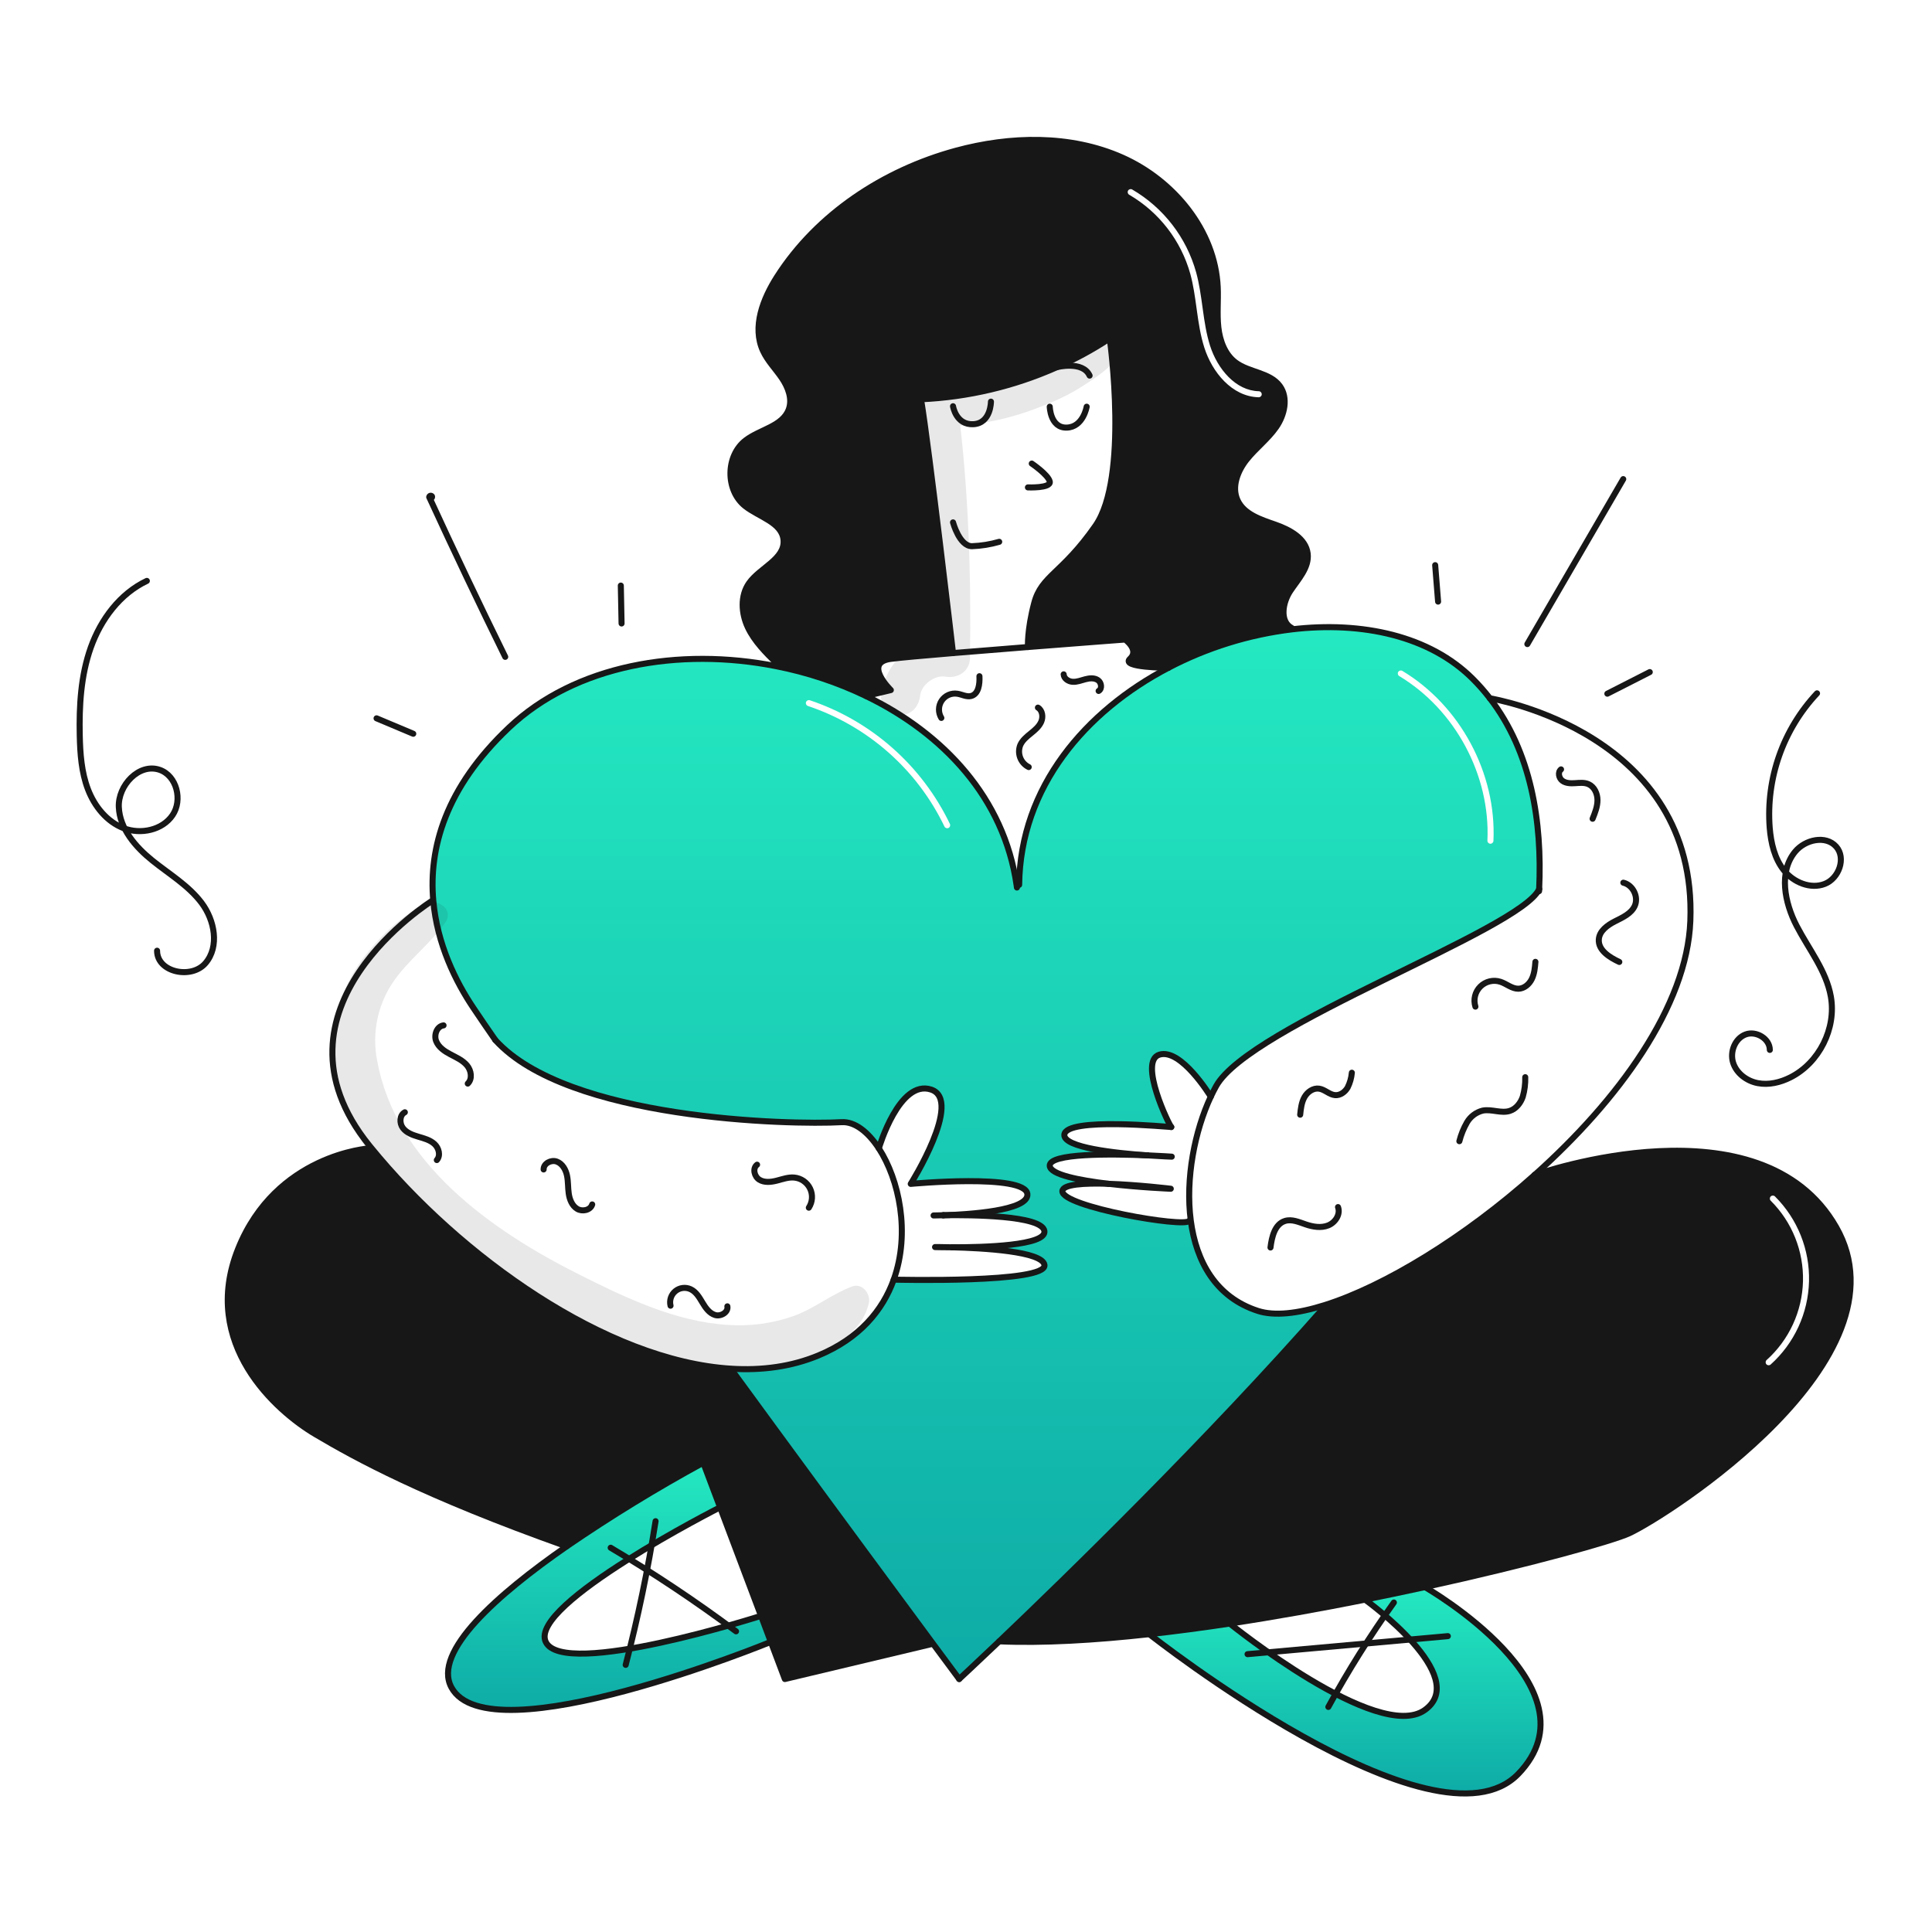 <svg xmlns="http://www.w3.org/2000/svg" fill="none" viewBox="0 0 960 960" height="960" width="960">
<g clip-path="url(#clip0_435_1381)">
<path fill="#171717" d="M611.07 806.74C633.703 803.322 656.541 799.206 678.29 794.854C688.493 792.8 698.449 790.707 708.036 788.614C760.219 777.2 801.286 765.694 809.497 761.906C828.332 753.212 950.055 675.687 912.375 609.76C875.024 544.388 764.449 583.145 762.549 583.813C762.543 583.819 762.536 583.822 762.528 583.823C727.846 614.81 688.134 639.065 658.285 648.487L658.46 649.031C599.964 715.584 530.065 783.615 496.512 815.567C518.169 816.506 543.861 815.013 571.081 812.006C584.147 810.569 597.57 808.783 611.07 806.74ZM881.979 594.505C881.392 593.921 880.442 593.923 879.858 594.51C879.273 595.097 879.276 596.047 879.863 596.631C885.115 601.86 889.246 608.106 892.002 614.986C894.758 621.866 896.081 629.237 895.891 636.646C895.7 644.055 894 651.347 890.895 658.077C887.789 664.807 883.344 670.832 877.83 675.784C877.213 676.338 877.163 677.286 877.716 677.903C878.27 678.519 879.218 678.57 879.834 678.016C885.652 672.791 890.342 666.434 893.619 659.334C896.895 652.234 898.689 644.54 898.89 636.723C899.09 628.906 897.694 621.13 894.787 613.871C891.879 606.612 887.521 600.022 881.979 594.505Z" clip-rule="evenodd" fill-rule="evenodd"></path>
<path fill="url(#paint0_linear_435_1381)" d="M658.459 649.031C599.959 715.584 530.064 783.615 496.511 815.567C484.06 827.412 476.619 834.3 476.619 834.3C476.619 834.3 471.846 827.875 463.583 816.718C447.356 794.794 417.662 754.599 384.262 708.995C377.405 699.634 370.385 690.037 363.303 680.328L363.313 680.102C378.606 681.056 393.253 679.086 406.658 673.522C427.043 665.065 438.6 651.147 444.092 635.843C445.139 635.873 520.16 637.711 518.992 628.596C518.11 621.74 488.138 620.138 473.081 619.779C488.621 619.81 520.05 618.968 518.962 611.691C517.792 603.849 482.262 603.644 468.903 603.849C481.097 603.459 511.274 601.632 510.503 593.339C509.538 582.951 452.541 588.268 452.541 588.268C452.541 588.268 478.622 546.729 462.703 541.412C446.886 536.137 436.837 570.131 436.693 570.624C431.293 562.331 424.643 557.24 418.249 557.599C392.167 559.046 281.949 556.429 246.129 516.799C241.171 509.645 239.416 507.058 235.351 501.023C226.391 487.761 217.174 469.06 215.285 447.434C213.017 421.578 221.228 391.525 252.872 361.564C285.779 330.412 337.521 321.472 385.711 331.028C401.141 334.059 416.124 339.039 430.299 345.848C468.851 364.478 498.966 396.666 505.145 439.837L506.408 439.663C506.993 391.082 539.366 353.372 580.566 331.817H580.576C599.724 321.792 620.531 315.321 641.987 312.717C676.834 308.601 710.487 315.971 731.86 337.362C734.881 340.381 737.702 343.594 740.307 346.979C760.877 373.645 766.368 408.369 764.798 441.83C760.448 451.187 729.835 466.213 696.355 482.647C656.844 502.042 613.338 523.397 604.287 539.709C603.373 541.362 602.48 543.109 601.628 544.924C601.207 544.236 586.899 520.924 576.194 524.024C565.334 527.165 581.264 559.764 581.994 560.01C581.899 560.018 581.181 559.962 579.979 559.867C570.31 559.105 529.287 555.875 528.867 563.9C528.528 570.243 554.301 572.994 570.149 574.092C552.31 573.343 521.097 572.943 521.62 579.327C521.969 583.679 536.22 586.481 550.76 588.216C538.833 587.826 528.004 588.421 527.891 591.89C527.655 599.619 588.932 610.243 590.903 606.62L591.694 606.52C594.372 626.843 604.154 644.651 625.094 651.395C633.182 654.002 644.709 652.781 658.288 648.49L658.459 649.031ZM400.502 348.895C400.765 348.11 401.615 347.687 402.401 347.95C417.523 353.019 431.474 361.07 443.429 371.627C455.384 382.184 465.1 395.032 472.002 409.41C472.361 410.157 472.046 411.053 471.299 411.411C470.552 411.77 469.656 411.455 469.298 410.708C462.569 396.692 453.098 384.167 441.443 373.876C429.789 363.585 416.189 355.736 401.447 350.794C400.662 350.531 400.238 349.681 400.502 348.895ZM696.822 333.364C696.112 332.938 695.191 333.168 694.764 333.879C694.338 334.589 694.569 335.511 695.279 335.937C723.105 352.63 740.598 385.272 739.087 417.686C739.049 418.513 739.688 419.215 740.516 419.254C741.343 419.292 742.046 418.653 742.084 417.825C743.646 384.309 725.595 350.625 696.822 333.364Z" clip-rule="evenodd" fill-rule="evenodd"></path>
<path fill="#171717" d="M510.8 321.5C536.316 319.49 559.051 317.776 559.051 317.776C559.051 317.776 566.3 322.98 561.47 327.382C556.696 331.734 579.985 331.816 580.57 331.816H580.58C599.728 321.791 620.535 315.32 641.991 312.716L641.919 312.08C635.74 308.847 637.281 299.403 641.16 293.604C641.9 292.499 642.7 291.395 643.506 290.283C646.928 285.561 650.447 280.706 649.781 275.098C648.878 267.513 640.831 263.16 633.605 260.656C633.358 260.571 633.11 260.485 632.86 260.399C625.82 257.966 618.008 255.267 614.935 248.565C611.896 241.945 614.946 234.01 619.482 228.324C621.49 225.808 623.781 223.527 626.071 221.247C628.955 218.375 631.838 215.506 634.149 212.169C638.296 206.184 640.225 197.665 635.925 191.784C633.06 187.869 628.415 186.258 623.704 184.624C620.265 183.431 616.791 182.226 613.949 180.103C608.612 176.111 606.128 169.28 605.389 162.644C604.957 158.76 605.031 154.853 605.105 150.945C605.157 148.176 605.209 145.407 605.081 142.644C603.788 114.572 583.228 89.62 557.537 78.237C531.846 66.854 502.049 67.541 474.931 74.911C439.171 84.631 406.069 106.33 386.105 137.553C379.085 148.526 373.675 162.485 379.126 174.309C380.618 177.553 382.823 180.368 385.032 183.188C386.227 184.713 387.423 186.24 388.507 187.837C391.597 192.386 393.824 198.164 391.966 203.337C389.993 208.833 384.59 211.391 379.082 213.998C376.082 215.418 373.051 216.853 370.524 218.785C360.565 226.401 360.411 243.635 370.224 251.435C372.359 253.129 374.921 254.548 377.466 255.959C383.203 259.138 388.855 262.27 389.346 268.392C389.821 274.373 385.002 278.245 380.019 282.248C377.144 284.559 374.214 286.913 372.215 289.741C367.781 296.027 368.324 304.769 371.609 311.727C374.894 318.685 380.477 324.227 385.948 329.627L385.712 331.027C401.143 334.058 416.126 339.038 430.3 345.848L442.651 342.892C442.651 342.892 428.64 329.261 442.651 327.383C446.803 326.818 458.781 325.741 473.551 324.509L473.528 324.308C472.904 318.97 461.705 223.141 457.662 198.393C480.975 197.343 503.884 191.929 525.2 182.432C534.015 178.546 542.5 173.952 550.573 168.696L551.559 169.24C551.559 169.24 560.971 237.351 544.312 261.258C536.531 272.426 530.171 278.535 525.234 283.279C519.602 288.69 515.82 292.323 513.889 299.658C510.266 313.423 510.8 321.5 510.8 321.5ZM562.59 94.164C561.874 93.747 560.956 93.989 560.538 94.704C560.121 95.42 560.363 96.338 561.078 96.756C575.951 105.429 586.855 119.561 591.471 136.147C592.964 141.616 593.743 147.257 594.537 153.007C594.595 153.427 594.653 153.848 594.712 154.269C595.566 160.419 596.496 166.675 598.422 172.721C600.366 178.824 603.779 184.877 608.35 189.464C612.927 194.056 618.734 197.242 625.416 197.4C626.244 197.419 626.931 196.764 626.951 195.935C626.97 195.107 626.315 194.42 625.486 194.4C619.768 194.265 614.657 191.543 610.475 187.346C606.287 183.144 603.1 177.526 601.28 171.811C599.442 166.039 598.539 160.019 597.683 153.856C597.623 153.424 597.564 152.991 597.504 152.557C596.715 146.846 595.911 141.019 594.364 135.354L594.362 135.347C589.537 118.006 578.138 103.231 562.59 94.164Z" clip-rule="evenodd" fill-rule="evenodd"></path>
<path fill="url(#paint1_linear_435_1381)" d="M754.43 881.453C713.137 924.203 571.081 812.006 571.081 812.006C584.147 810.569 597.573 808.783 611.07 806.74C611.07 806.74 684.829 866.395 708.036 849.655C731.017 833.078 679.306 795.583 678.29 794.855C688.49 792.802 698.449 790.708 708.036 788.615C708.036 788.614 795.733 838.713 754.43 881.453Z"></path>
<path fill="#171717" d="M357.812 748.984L349.447 726.813L340.312 702.59C354.62 705.39 369.112 707.59 383.75 709.364L384.263 708.994C417.663 754.594 447.357 794.794 463.584 816.717L462.702 816.973L389.99 834.3L383.031 815.835L378.156 802.912L357.812 748.984Z"></path>
<path fill="url(#paint2_linear_435_1381)" d="M271.172 815.833C279.866 834.36 378.156 802.911 378.156 802.911L383.031 815.833C383.031 815.833 243.151 873.241 224.316 838.466C214.74 820.78 247.277 792.196 281.56 768.383C303.466 753.378 326.124 739.503 349.447 726.812L357.812 748.984C357.812 748.984 262.479 797.306 271.172 815.833Z"></path>
<path fill="#171717" d="M340.312 702.591L349.447 726.814C326.124 739.504 303.466 753.379 281.56 768.384C210.306 743.072 176.26 724.238 156.696 712.639C137.132 701.04 99.453 667.723 118.296 620.621C137.139 573.519 183.504 570.634 183.504 570.634L184.212 570.049C228.492 624.429 301.255 676.273 363.312 680.102L363.302 680.328C370.384 690.037 377.402 699.634 384.261 708.995L383.748 709.365C369.113 707.589 354.62 705.393 340.312 702.591Z"></path>
<path stroke-linejoin="round" stroke-linecap="round" stroke-width="3" stroke="#171717" d="M246.128 516.8C241.17 509.646 239.415 507.059 235.35 501.024C226.39 487.762 217.173 469.061 215.284 447.435C213.016 421.579 221.227 391.526 252.871 361.565C285.778 330.413 337.52 321.473 385.71 331.029C401.141 334.059 416.125 339.039 430.3 345.848C468.852 364.478 498.967 396.666 505.146 439.837C505.208 440.227 505.259 440.617 505.31 441.007"></path>
<path stroke-linejoin="round" stroke-linecap="round" stroke-width="3" stroke="#171717" d="M476.62 834.3C476.62 834.3 471.847 827.875 463.584 816.718C447.357 794.794 417.663 754.599 384.263 708.995C377.406 699.634 370.386 690.037 363.304 680.328"></path>
<path stroke-linejoin="round" stroke-linecap="round" stroke-width="3" stroke="#171717" d="M580.565 331.817C539.365 353.372 506.992 391.082 506.407 439.663"></path>
<path stroke-linejoin="round" stroke-linecap="round" stroke-width="3" stroke="#171717" d="M764.756 442.814C764.776 442.485 764.786 442.157 764.797 441.828C766.367 408.367 760.876 373.643 740.306 346.977C737.702 343.592 734.88 340.38 731.859 337.36C710.489 315.969 676.833 308.599 641.986 312.715C620.53 315.319 599.723 321.79 580.575 331.815"></path>
<path stroke-linejoin="round" stroke-linecap="round" stroke-width="3" stroke="#171717" d="M476.62 834.299C476.62 834.299 484.061 827.412 496.512 815.567C530.065 783.615 599.964 715.584 658.46 649.031"></path>
<path stroke-linejoin="round" stroke-linecap="round" stroke-width="3" stroke="#171717" d="M214.925 447.463C214.925 447.463 128.439 501.083 183.506 569.186C183.742 569.474 183.968 569.761 184.214 570.048C228.494 624.428 301.257 676.272 363.314 680.101C378.607 681.055 393.254 679.085 406.659 673.521C427.044 665.064 438.601 651.146 444.093 635.842C452.438 612.552 446.731 586.042 436.693 570.623C431.293 562.33 424.643 557.239 418.249 557.598C392.167 559.045 281.949 556.428 246.129 516.798"></path>
<path stroke-linejoin="round" stroke-linecap="round" stroke-width="3" stroke="#171717" d="M762.528 583.822C727.846 614.809 688.134 639.064 658.285 648.486C644.706 652.777 633.179 653.999 625.091 651.392C604.152 644.648 594.37 626.84 591.691 606.517C588.919 585.527 593.723 561.846 601.626 544.916C602.478 543.099 603.371 541.355 604.285 539.702C621.005 509.567 755.312 462.217 764.796 441.822C764.817 441.794 764.834 441.763 764.847 441.73"></path>
<path stroke-linejoin="round" stroke-linecap="round" stroke-width="3" stroke="#171717" d="M740.275 346.978H740.305C742.338 347.317 843.505 364.366 839.919 457.605C838.287 500.089 804.019 546.76 762.548 583.814"></path>
<path stroke-linejoin="round" stroke-linecap="round" stroke-width="3" stroke="#171717" d="M462.702 816.974L389.99 834.3L383.031 815.835L378.156 802.912L357.812 748.985L349.447 726.814L340.312 702.591L340.271 702.467"></path>
<path stroke-linejoin="round" stroke-linecap="round" stroke-width="3" stroke="#171717" d="M183.506 570.633C183.506 570.633 137.133 573.528 118.298 620.62C99.463 667.712 137.133 701.05 156.698 712.638C176.263 724.226 210.308 743.071 281.562 768.383H281.572"></path>
<path stroke-linejoin="round" stroke-linecap="round" stroke-width="3" stroke="#171717" d="M762.528 583.823C762.536 583.822 762.543 583.819 762.549 583.813C764.449 583.145 875.024 544.388 912.375 609.76C950.055 675.687 828.332 753.212 809.497 761.906C801.286 765.694 760.219 777.2 708.036 788.614C698.449 790.707 688.493 792.801 678.29 794.854C656.541 799.206 633.703 803.322 611.07 806.74C597.57 808.783 584.147 810.569 571.081 812.006C543.861 815.013 518.169 816.506 496.512 815.567"></path>
<path stroke-linejoin="round" stroke-linecap="round" stroke-width="3" stroke="#171717" d="M430.3 345.848L442.648 342.892C442.648 342.892 428.637 329.261 442.648 327.383C446.805 326.818 458.783 325.741 473.548 324.509C485.054 323.554 498.264 322.487 510.797 321.501C536.313 319.49 559.048 317.776 559.048 317.776C559.048 317.776 566.295 322.976 561.461 327.383C556.688 331.735 579.977 331.817 580.561 331.817H580.571"></path>
<path stroke-linejoin="round" stroke-linecap="round" stroke-width="3" stroke="#171717" d="M551.559 169.243C551.559 169.243 560.981 237.356 544.312 261.261C527.643 285.166 517.512 285.895 513.889 299.661C510.266 313.427 510.8 321.5 510.8 321.5"></path>
<path stroke-linejoin="round" stroke-linecap="round" stroke-width="3" stroke="#171717" d="M557.716 163.628C557.716 163.628 555.233 165.64 550.573 168.699C542.499 173.954 534.014 178.547 525.2 182.432C503.883 191.929 480.974 197.343 457.661 198.393C457.629 198.401 457.595 198.404 457.562 198.403"></path>
<path stroke-linejoin="round" stroke-linecap="round" stroke-width="3" stroke="#171717" d="M473.551 324.54V324.509C473.315 322.497 461.778 223.592 457.662 198.393C457.334 196.402 457.056 194.862 456.831 193.877"></path>
<path stroke-linejoin="round" stroke-linecap="round" stroke-width="3" stroke="#171717" d="M385.946 329.631C380.475 324.231 374.892 318.689 371.607 311.731C368.322 304.773 367.779 296.031 372.213 289.745C377.673 282.016 390.093 277.828 389.344 268.396C388.635 259.558 377.17 256.951 370.222 251.439C360.409 243.639 360.563 226.405 370.522 218.789C377.687 213.308 388.916 211.83 391.964 203.341C393.822 198.168 391.595 192.39 388.505 187.841C385.415 183.292 381.423 179.312 379.124 174.313C373.673 162.489 379.083 148.53 386.103 137.557C406.067 106.334 439.169 84.635 474.929 74.915C502.047 67.545 531.844 66.858 557.535 78.241C583.226 89.624 603.786 114.576 605.079 142.648C605.387 149.31 604.648 156.012 605.387 162.648C606.126 169.284 608.61 176.115 613.947 180.107C620.681 185.137 630.965 185.014 635.923 191.788C640.223 197.669 638.294 206.188 634.147 212.173C630 218.158 624.016 222.642 619.48 228.328C614.944 234.014 611.894 241.949 614.933 248.569C618.114 255.508 626.377 258.156 633.603 260.66C640.829 263.164 648.876 267.517 649.779 275.102C650.601 282.03 645.037 287.809 641.158 293.608C637.279 299.407 635.738 308.851 641.917 312.084"></path>
<path stroke-linejoin="round" stroke-linecap="round" stroke-width="3" stroke="#171717" d="M473.551 201.852C473.551 201.852 475.008 211.264 483.702 210.782C492.396 210.3 492.396 199.573 492.396 199.573"></path>
<path stroke-linejoin="round" stroke-linecap="round" stroke-width="3" stroke="#171717" d="M521.618 202.088C521.618 202.088 521.854 212.722 530.065 212.475C538.276 212.228 539.965 202.088 539.965 202.088"></path>
<path stroke-linejoin="round" stroke-linecap="round" stroke-width="3" stroke="#171717" d="M525.2 182.432C525.2 182.432 538.041 179.148 541.418 186.632"></path>
<path stroke-linejoin="round" stroke-linecap="round" stroke-width="3" stroke="#171717" d="M512.678 230.346C512.678 230.346 520.889 235.899 521.618 239.286C522.347 242.673 510.769 242.186 510.769 242.186"></path>
<path stroke-linejoin="round" stroke-linecap="round" stroke-width="3" stroke="#171717" d="M473.551 259.567C473.551 259.567 476.692 271.402 482.973 271.402C487.555 271.236 492.099 270.505 496.502 269.226"></path>
<path stroke-linejoin="round" stroke-linecap="round" stroke-width="3" stroke="#171717" d="M473.079 619.777C488.136 620.136 518.108 621.738 518.99 628.594C520.161 637.709 445.14 635.871 444.09 635.841H444.08"></path>
<path stroke-linejoin="round" stroke-linecap="round" stroke-width="3" stroke="#171717" d="M473.079 619.778C467.998 619.768 464.621 619.665 464.621 619.665C464.621 619.665 468 619.645 473.079 619.778Z"></path>
<path stroke-linejoin="round" stroke-linecap="round" stroke-width="3" stroke="#171717" d="M468.899 603.849C482.253 603.649 517.788 603.849 518.958 611.691C520.046 618.968 488.617 619.81 473.077 619.779"></path>
<path stroke-linejoin="round" stroke-linecap="round" stroke-width="3" stroke="#171717" d="M468.419 603.857C465.627 603.95 463.892 603.957 463.892 603.957C463.892 603.957 465.6 603.899 468.419 603.857Z"></path>
<path stroke-linejoin="round" stroke-linecap="round" stroke-width="3" stroke="#171717" d="M468.419 603.858C468.573 603.858 468.737 603.858 468.901 603.848"></path>
<path stroke-linejoin="round" stroke-linecap="round" stroke-width="3" stroke="#171717" d="M436.691 570.633V570.623C436.835 570.13 446.884 536.136 462.701 541.411C478.62 546.728 452.539 588.267 452.539 588.267C452.539 588.267 509.539 582.95 510.501 593.338C511.271 601.631 481.094 603.458 468.901 603.848"></path>
<path stroke-linejoin="round" stroke-linecap="round" stroke-width="3" stroke="#171717" d="M550.757 588.216C538.83 587.826 528.001 588.421 527.888 591.89C527.652 599.619 588.929 610.243 590.9 606.62"></path>
<path stroke-linejoin="round" stroke-linecap="round" stroke-width="3" stroke="#171717" d="M550.758 588.217C566.093 590.044 581.758 590.68 581.758 590.68C581.758 590.68 565.426 588.701 550.758 588.217Z"></path>
<path stroke-linejoin="round" stroke-linecap="round" stroke-width="3" stroke="#171717" d="M570.147 574.092C552.308 573.343 521.095 572.943 521.618 579.327C521.967 583.679 536.218 586.481 550.758 588.216"></path>
<path stroke-linejoin="round" stroke-linecap="round" stroke-width="3" stroke="#171717" d="M570.178 574.092C577.178 574.575 582.238 574.739 582.238 574.739C582.238 574.739 577.27 574.39 570.178 574.092Z"></path>
<path stroke-linejoin="round" stroke-linecap="round" stroke-width="3" stroke="#171717" d="M570.177 574.092H570.146"></path>
<path stroke-linejoin="round" stroke-linecap="round" stroke-width="3" stroke="#171717" d="M582 560.01C582 560.02 582 560.02 581.99 560.01C581.128 560.082 529.335 554.879 528.863 563.901C528.524 570.244 554.297 572.994 570.145 574.092"></path>
<path stroke-linejoin="round" stroke-linecap="round" stroke-width="3" stroke="#171717" d="M601.637 544.932C601.637 544.931 601.637 544.929 601.637 544.928C601.636 544.927 601.635 544.926 601.634 544.925C601.633 544.924 601.632 544.923 601.631 544.922C601.629 544.922 601.628 544.922 601.626 544.922C601.205 544.234 586.897 520.922 576.192 524.022C565.332 527.163 581.262 559.762 581.992 560.008"></path>
<path stroke-linejoin="round" stroke-linecap="round" stroke-width="3" stroke="#171717" d="M615.812 696.114C660.994 686.893 705.589 674.993 749.359 660.477"></path>
<path stroke-linejoin="round" stroke-linecap="round" stroke-width="3" stroke="#171717" d="M247.257 672.5C276.828 686.921 308.072 696.282 340.312 702.6C354.62 705.4 369.112 707.6 383.75 709.374"></path>
<path stroke-linejoin="round" stroke-linecap="round" stroke-width="3" stroke="#171717" d="M349.447 726.812C326.124 739.503 303.466 753.378 281.56 768.383C247.277 792.196 214.74 820.782 224.316 838.466C243.151 873.241 383.031 815.833 383.031 815.833"></path>
<path stroke-linejoin="round" stroke-linecap="round" stroke-width="3" stroke="#171717" d="M571.081 812.005C571.081 812.005 713.137 924.199 754.43 881.452C795.723 838.705 708.036 788.613 708.036 788.613"></path>
<path stroke-linejoin="round" stroke-linecap="round" stroke-width="3" stroke="#171717" d="M357.812 748.984C357.812 748.984 262.479 797.307 271.172 815.834C279.865 834.361 378.156 802.911 378.156 802.911"></path>
<path stroke-linejoin="round" stroke-linecap="round" stroke-width="3" stroke="#171717" d="M611.069 806.741C611.069 806.741 684.828 866.396 708.035 849.656C731.016 833.079 679.305 795.584 678.289 794.856L678.279 794.846"></path>
<path stroke-linejoin="round" stroke-linecap="round" stroke-width="3" stroke="#171717" d="M72.968 288.643C59.6 294.972 50.083 307.785 45.121 321.721C40.159 335.657 39.306 350.721 39.629 365.508C39.829 374.541 40.477 383.726 43.697 392.169C46.917 400.612 53.052 408.319 61.492 411.547C69.932 414.775 80.682 412.52 85.754 405.047C90.826 397.574 87.845 385.424 79.292 382.514C69.083 379.04 58.549 390.301 59.038 401.074C59.527 411.847 67.344 420.858 75.744 427.62C84.144 434.382 93.705 440.029 100.183 448.65C106.661 457.271 109.114 470.285 102.162 478.528C95.21 486.771 78.043 483.19 78.049 472.406"></path>
<path stroke-linejoin="round" stroke-linecap="round" stroke-width="3" stroke="#171717" d="M902.872 344.515C894.538 353.404 888.143 363.929 884.093 375.422C880.044 386.915 878.429 399.124 879.35 411.275C879.97 418.842 881.729 426.629 886.489 432.544C891.249 438.459 899.624 441.959 906.704 439.217C913.784 436.475 917.416 426.329 912.365 420.661C907.203 414.868 896.977 417.171 892.03 423.149C883.697 433.218 886.738 448.502 892.767 460.099C898.796 471.696 907.467 482.341 909.744 495.213C912.533 511.002 903.954 528.128 889.639 535.349C884.639 537.869 878.895 539.259 873.401 538.196C867.907 537.133 862.78 533.296 861.142 527.947C859.504 522.598 862.114 516.002 867.349 514.023C872.584 512.044 879.408 516.098 879.416 521.694"></path>
<path stroke-linejoin="round" stroke-linecap="round" stroke-width="3" stroke="#171717" d="M798.68 344.686L819.76 333.954"></path>
<path stroke-linejoin="round" stroke-linecap="round" stroke-width="3" stroke="#171717" d="M758.933 320.038L806.582 238.067"></path>
<path stroke-linejoin="round" stroke-linecap="round" stroke-width="3" stroke="#171717" d="M714.58 298.936L713.132 280.823"></path>
<path stroke-linejoin="round" stroke-linecap="round" stroke-width="3" stroke="#171717" d="M308.854 309.801L308.481 290.97"></path>
<path stroke-linejoin="round" stroke-linecap="round" stroke-width="3" stroke="#171717" d="M251.041 326.389C238.107 300.085 225.515 273.615 213.265 246.98C213.287 246.826 213.355 246.682 213.46 246.568C213.566 246.453 213.704 246.374 213.855 246.339C214.007 246.305 214.166 246.317 214.31 246.375C214.455 246.433 214.578 246.534 214.665 246.663C214.935 247.281 213.957 247.95 213.479 247.475"></path>
<path stroke-linejoin="round" stroke-linecap="round" stroke-width="3" stroke="#171717" d="M205.348 364.601L187.11 356.929"></path>
<path stroke-linejoin="round" stroke-linecap="round" stroke-width="3" stroke="#171717" d="M310.899 827.266C317.017 803.733 321.968 779.935 325.75 755.873"></path>
<path stroke-linejoin="round" stroke-linecap="round" stroke-width="3" stroke="#171717" d="M303.441 769.064C324.916 781.813 345.707 795.676 365.731 810.599"></path>
<path stroke-linejoin="round" stroke-linecap="round" stroke-width="3" stroke="#171717" d="M619.899 821.943L719.421 812.988"></path>
<path stroke-linejoin="round" stroke-linecap="round" stroke-width="3" stroke="#171717" d="M692.612 796.279C680.725 812.902 669.853 830.227 660.053 848.159"></path>
<path stroke-linejoin="round" stroke-linecap="round" stroke-width="3" stroke="#171717" d="M401.9 600.093C402.813 598.692 403.35 597.08 403.457 595.411C403.564 593.743 403.239 592.075 402.512 590.569C401.785 589.063 400.682 587.771 399.309 586.816C397.936 585.862 396.34 585.279 394.676 585.123C391.723 584.846 388.837 585.923 385.964 586.654C383.091 587.385 379.85 587.744 377.322 586.194C374.794 584.644 373.822 580.512 376.19 578.725"></path>
<path stroke-linejoin="round" stroke-linecap="round" stroke-width="3" stroke="#171717" d="M333.185 648.796C332.862 647.485 332.917 646.109 333.343 644.828C333.769 643.547 334.548 642.412 335.592 641.555C336.636 640.699 337.9 640.155 339.24 639.987C340.58 639.819 341.94 640.034 343.162 640.607C345.881 641.88 347.494 644.669 349.033 647.247C350.572 649.825 352.433 652.534 355.302 653.416C358.171 654.298 362.002 652.052 361.42 649.106"></path>
<path stroke-linejoin="round" stroke-linecap="round" stroke-width="3" stroke="#171717" d="M270.131 581.095C270.038 578.102 273.856 576.145 276.665 577.184C279.474 578.223 281.128 581.198 281.742 584.129C282.356 587.06 282.174 590.101 282.601 593.066C283.028 596.031 284.24 599.121 286.801 600.674C289.362 602.227 293.417 601.353 294.264 598.48"></path>
<path stroke-linejoin="round" stroke-linecap="round" stroke-width="3" stroke="#171717" d="M220.4 509.506C217.109 509.906 215.513 514.206 216.716 517.3C217.919 520.394 220.906 522.379 223.84 523.923C226.774 525.467 229.934 526.853 232.057 529.4C234.18 531.947 234.818 536.125 232.432 538.427"></path>
<path stroke-linejoin="round" stroke-linecap="round" stroke-width="3" stroke="#171717" d="M201.165 552.684C198.524 554.065 198.388 558.096 200.179 560.478C201.97 562.86 204.965 563.958 207.823 564.803C210.681 565.648 213.702 566.432 215.893 568.452C218.084 570.472 219.037 574.204 217.056 576.431"></path>
<path stroke-linejoin="round" stroke-linecap="round" stroke-width="3" stroke="#171717" d="M631.3 619.874C631.948 614.604 633.432 608.274 638.5 606.693C641.884 605.637 645.44 607.25 648.795 608.393C652.404 609.622 656.436 610.307 659.978 608.893C663.52 607.479 666.178 603.366 664.854 599.793"></path>
<path stroke-linejoin="round" stroke-linecap="round" stroke-width="3" stroke="#171717" d="M646.053 553.886C646.364 550.896 646.704 547.812 648.168 545.186C649.632 542.56 652.531 540.493 655.502 540.952C658.326 541.388 660.532 543.923 663.379 544.17C665.94 544.391 668.341 542.618 669.635 540.396C670.787 538.092 671.496 535.59 671.724 533.023"></path>
<path stroke-linejoin="round" stroke-linecap="round" stroke-width="3" stroke="#171717" d="M725.15 567.055C725.98 563.796 727.247 560.665 728.916 557.745C729.76 556.289 730.888 555.017 732.232 554.004C733.577 552.992 735.111 552.26 736.744 551.852C741.191 550.98 745.925 553.386 750.235 551.986C753.358 550.971 755.587 548.086 756.655 544.98C757.563 541.818 757.978 538.535 757.886 535.246"></path>
<path stroke-linejoin="round" stroke-linecap="round" stroke-width="3" stroke="#171717" d="M733.123 500.193C732.575 498.467 732.513 496.624 732.944 494.865C733.376 493.107 734.283 491.501 735.568 490.225C736.852 488.948 738.463 488.051 740.224 487.631C741.985 487.21 743.828 487.284 745.55 487.843C748.609 488.836 751.25 491.33 754.467 491.291C757.375 491.256 759.898 489.038 761.167 486.421C762.436 483.804 762.697 480.83 762.937 477.932"></path>
<path stroke-linejoin="round" stroke-linecap="round" stroke-width="3" stroke="#171717" d="M804.626 477.989C799.749 475.712 794.072 472.166 794.439 466.796C794.727 462.583 798.731 459.696 802.498 457.786C806.265 455.876 810.526 454 812.287 450.162C814.331 445.704 811.404 439.727 806.63 438.607"></path>
<path stroke-linejoin="round" stroke-linecap="round" stroke-width="3" stroke="#171717" d="M791.357 406.831C792.557 403.851 793.785 400.776 793.779 397.561C793.773 394.346 792.238 390.916 789.291 389.632C787.264 388.748 784.95 388.997 782.743 389.144C780.536 389.291 778.143 389.268 776.352 387.974C774.561 386.68 773.921 383.65 775.673 382.301"></path>
<path stroke-linejoin="round" stroke-linecap="round" stroke-width="3" stroke="#171717" d="M467.744 356.732C466.952 355.441 466.545 353.95 466.571 352.436C466.597 350.921 467.055 349.445 467.891 348.182C468.727 346.919 469.907 345.921 471.292 345.306C472.676 344.691 474.207 344.484 475.705 344.71C477.997 345.055 480.236 346.398 482.488 345.851C486.267 344.934 486.877 339.887 486.678 336.004"></path>
<path stroke-linejoin="round" stroke-linecap="round" stroke-width="3" stroke="#171717" d="M511.162 381.148C509.212 380.182 507.699 378.516 506.926 376.482C506.153 374.447 506.177 372.196 506.993 370.179C508.064 367.789 510.177 366.059 512.213 364.412C514.249 362.765 516.352 361.012 517.386 358.612C518.42 356.212 517.986 352.954 515.741 351.612"></path>
<path stroke-linejoin="round" stroke-linecap="round" stroke-width="3" stroke="#171717" d="M545.899 343.329C547.762 342.267 547.327 339.164 545.556 337.954C543.785 336.744 541.413 336.954 539.34 337.504C537.267 338.054 535.209 338.894 533.067 338.788C530.925 338.682 528.63 337.219 528.529 335.076"></path>
<g opacity="0.1">
<path fill="#171717" d="M546.772 167.881C540.15 170.859 534.063 174.95 527.479 178.067C521.383 181.067 515.114 183.701 508.706 185.956C502.071 188.205 495.286 189.979 488.4 191.265C482.093 192.424 474.96 193.777 468.568 192.891C462.574 192.059 454.942 195.391 455.549 202.808C457.24 223.462 459.363 244.07 460.635 264.759C461.907 285.448 462.303 306.159 462.604 326.881L474.874 317.534C456.386 314.877 440.288 327.006 437.84 345.511C437.152 350.711 442.793 355.211 447.54 355.211C453.285 355.211 456.64 350.737 457.24 345.511C457.85 340.219 464.44 335.311 469.713 336.227C475.898 337.3 481.883 333.651 481.983 326.881C482.583 285.715 481.309 243.67 476.112 202.808L468.561 212.726C476.184 211.385 484.026 211.001 491.69 209.526C499.399 208.058 506.969 205.936 514.318 203.183C521.759 200.375 529.407 197.176 536.174 192.957C542.648 188.921 549.923 184.213 554.831 178.336C559.786 172.403 553.731 164.749 546.765 167.882L546.772 167.881Z"></path>
</g>
<g opacity="0.1">
<path fill="#171717" d="M211.987 448.877C200.315 454.177 189.473 464.617 181.612 474.642C172.37 486.427 166.735 500.013 166.247 515.109C165.303 544.323 180.373 572.644 198.588 594.494C217.375 617.031 242.239 633.894 267.962 647.575C294.526 661.7 322.948 675.386 353.053 679.353C368.034 681.328 383.561 680.497 397.999 675.797C411.779 671.312 428.239 662.908 431.717 647.549C432.758 642.949 428.529 637.337 423.417 639.249C413.168 643.073 404.635 650.234 394.297 653.938C383.835 657.617 372.73 659.117 361.667 658.344C335.567 656.752 310.647 644.768 287.643 633.219C244.323 611.471 196.586 578.059 187.373 526.807C184.815 513.638 187.486 499.99 194.822 488.757C202.286 477.316 213.644 469.379 221.353 458.243C225.653 452.029 217.561 446.35 211.99 448.88L211.987 448.877Z"></path>
</g>
</g>
<defs>
<linearGradient gradientUnits="userSpaceOnUse" y2="834.3" x2="489.991" y1="311.625" x1="489.991" id="paint0_linear_435_1381">
<stop stop-color="#24E9C1"></stop>
<stop stop-color="#0EABA6" offset="1"></stop>
</linearGradient>
<linearGradient gradientUnits="userSpaceOnUse" y2="891.168" x2="668.285" y1="788.615" x1="668.285" id="paint1_linear_435_1381">
<stop stop-color="#24E9C1"></stop>
<stop stop-color="#0EABA6" offset="1"></stop>
</linearGradient>
<linearGradient gradientUnits="userSpaceOnUse" y2="849.653" x2="302.825" y1="726.812" x1="302.825" id="paint2_linear_435_1381">
<stop stop-color="#24E9C1"></stop>
<stop stop-color="#0EABA6" offset="1"></stop>
</linearGradient>
<clipPath id="clip0_435_1381">
<rect transform="translate(38 68)" fill="white" height="825" width="884"></rect>
</clipPath>
</defs>
</svg>

